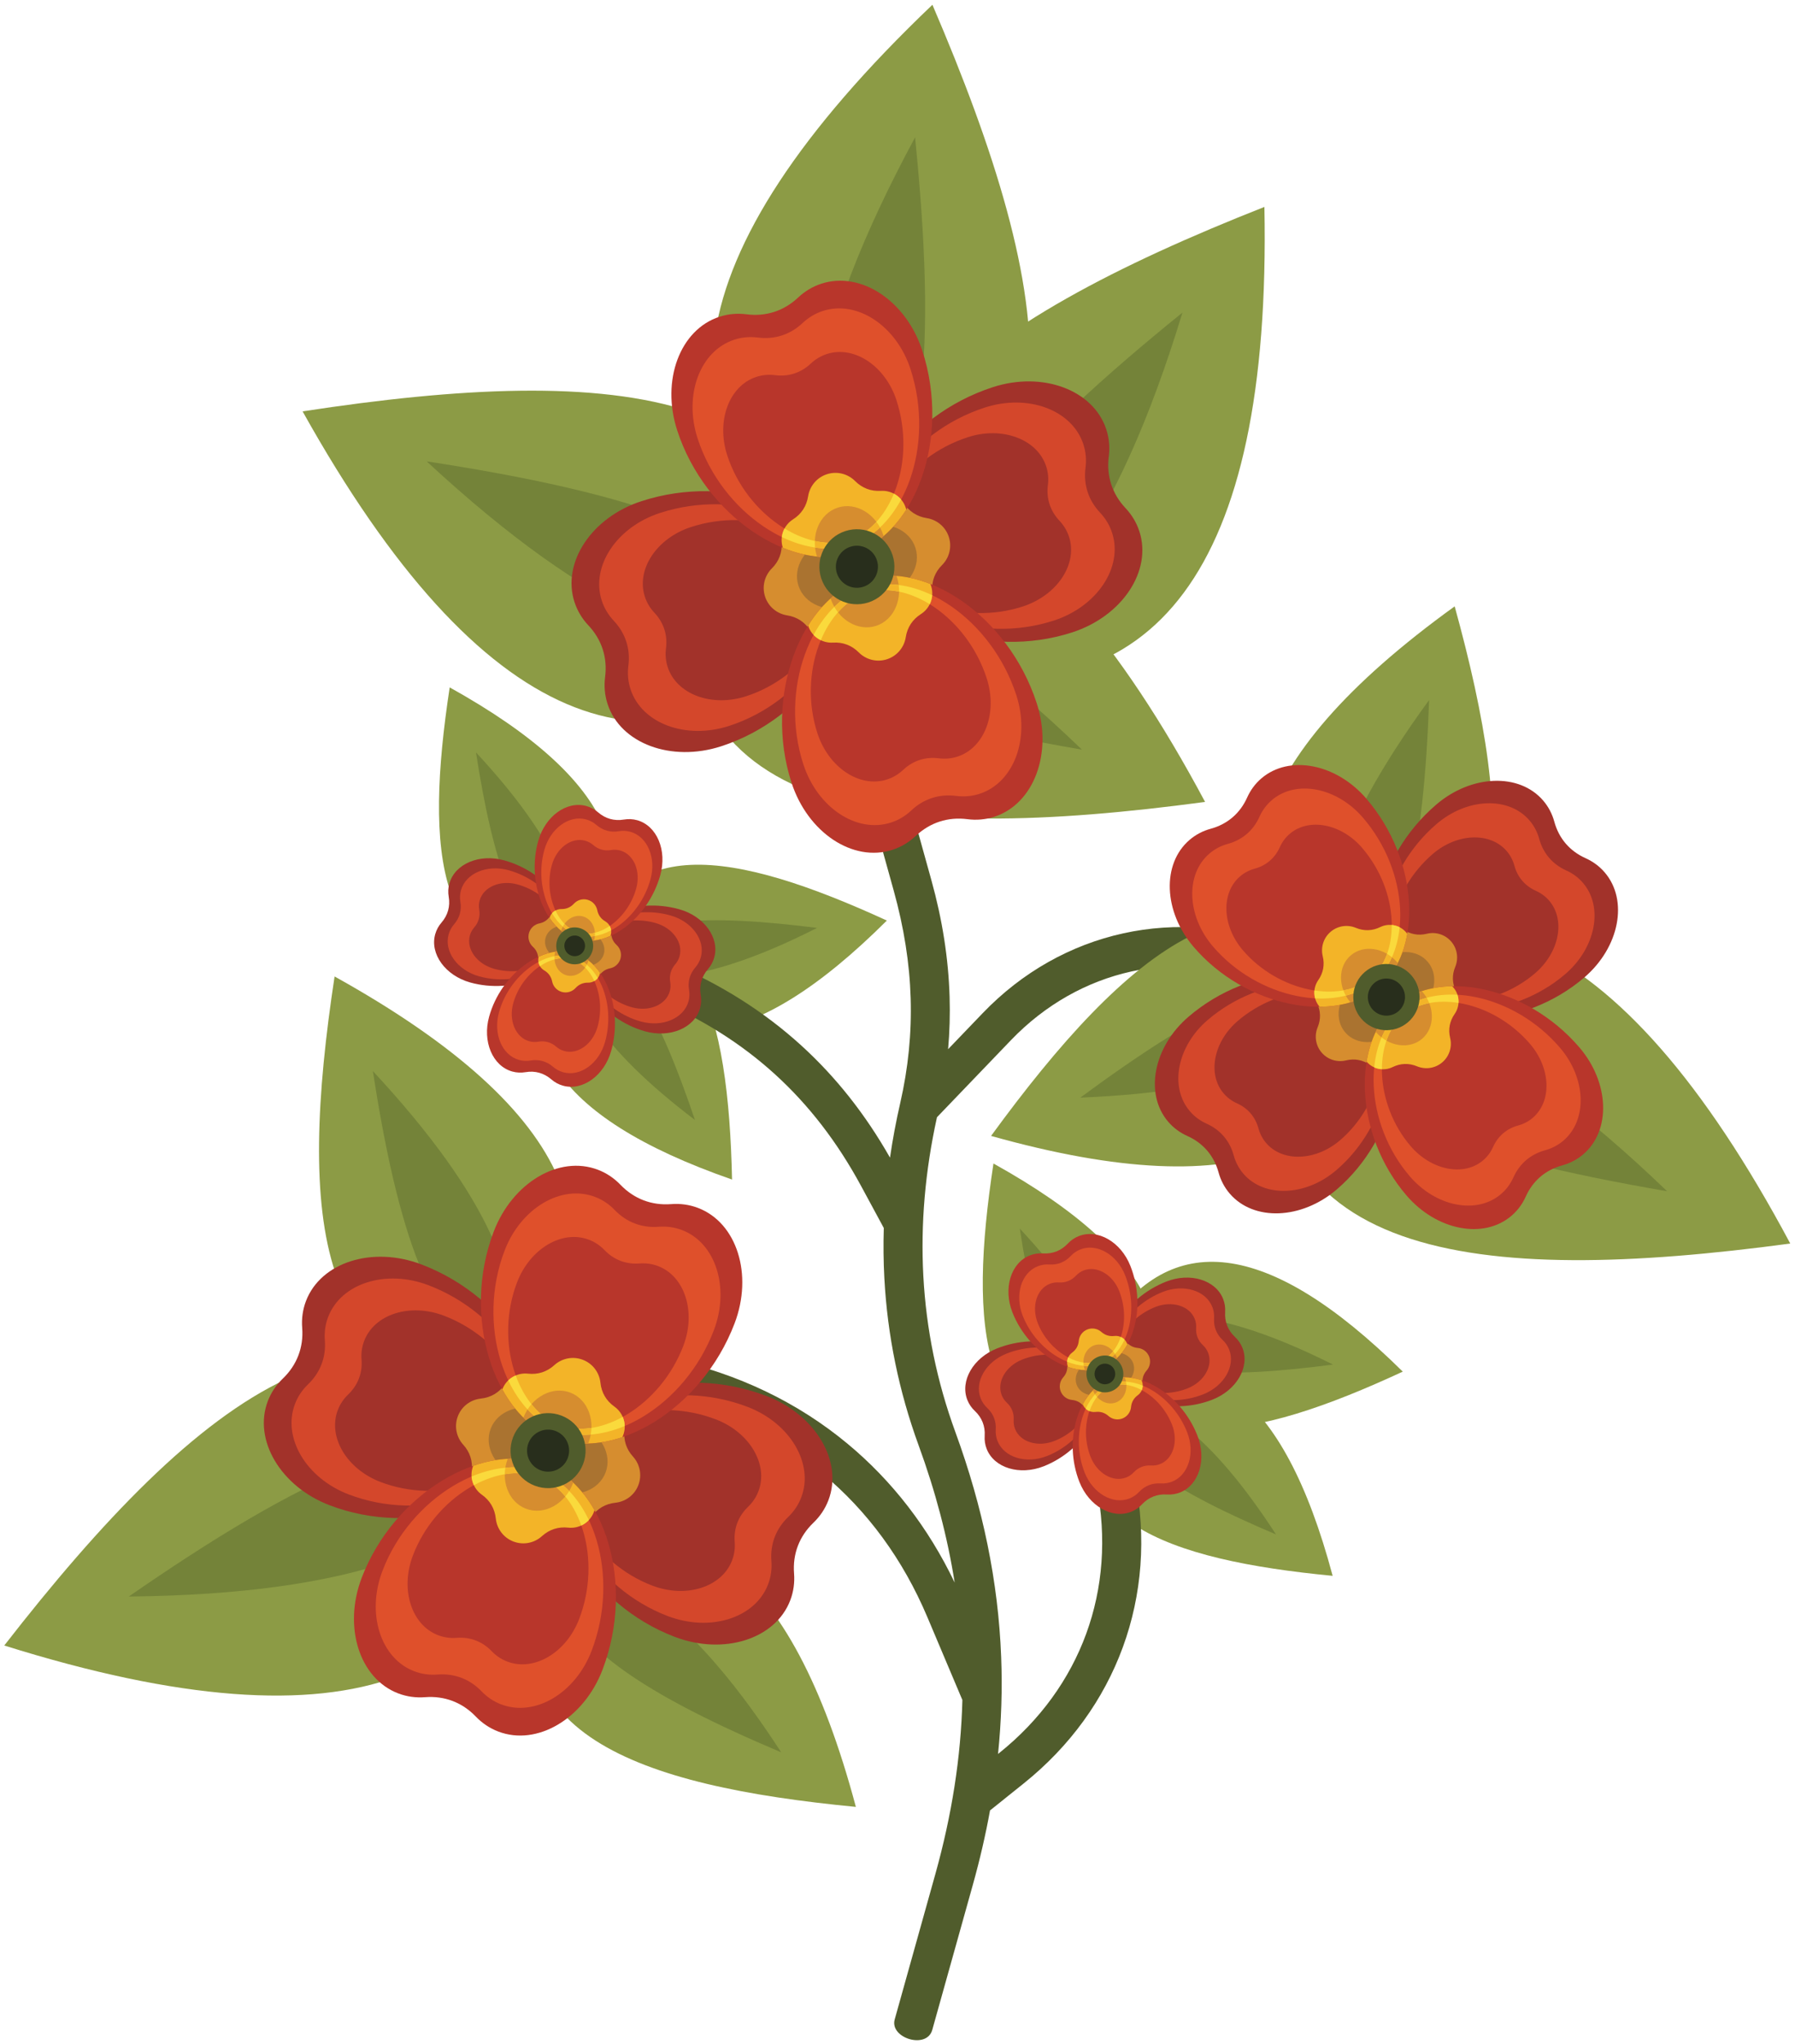 <?xml version="1.0" encoding="UTF-8"?>
<!DOCTYPE svg PUBLIC "-//W3C//DTD SVG 1.1//EN" "http://www.w3.org/Graphics/SVG/1.1/DTD/svg11.dtd">
<svg version="1.1" xmlns="http://www.w3.org/2000/svg" xmlns:xlink="http://www.w3.org/1999/xlink" x="0" y="0" width="843" height="960" viewBox="0, 0, 843, 960">
  <g id="Layer_1">
    <path d="M264.247,437.815 C236.351,484.844 258.354,524.26 343.798,554 C342.111,476.309 327.452,418.978 264.247,437.815" fill="#8C9B45"/>
    <path d="M268.024,441.732 C264.637,464.787 282.193,492.468 326.378,526.022 C310.504,479.144 292.765,442.075 268.024,441.732" fill="#748339"/>
    <path d="M277.239,453.194 C307.369,498.821 352.435,496.237 416.499,432.355 C345.87,399.949 287.892,388.105 277.239,453.194" fill="#8C9B45"/>
    <path d="M282.412,451.506 C301.677,464.619 334.243,460.91 383.725,435.813 C334.617,429.621 293.523,429.399 282.412,451.506" fill="#748339"/>
    <path d="M269.612,450.969 C305.167,409.427 290.257,366.815 211.191,322.85 C199.511,399.675 204.107,458.674 269.612,450.969" fill="#8C9B45"/>
    <path d="M266.565,446.459 C273.856,424.329 261.315,394.046 223.548,353.402 C231.135,402.311 242.251,441.875 266.565,446.459" fill="#748339"/>
    <path d="M257.04,732.772 C321.557,700.707 371.206,733.467 401.948,848.645 C300.024,838.848 226.114,813.992 257.04,732.772" fill="#8C9B45"/>
    <path d="M261.815,738.115 C292.443,735.916 327.102,761.69 366.887,823.026 C306.829,797.592 259.853,770.662 261.815,738.115" fill="#748339"/>
    <path d="M242.083,644.914 C293.781,584.512 272.103,522.555 157.135,458.621 C140.148,570.33 146.835,656.121 242.083,644.914" fill="#8C9B45"/>
    <path d="M237.651,638.362 C248.257,606.18 230.018,562.149 175.104,503.047 C186.135,574.166 202.295,631.692 237.651,638.362" fill="#748339"/>
    <path d="M255.786,685.551 C244.99,789.203 166.521,824.49 2,772.846 C92.904,655.916 180.511,584.871 255.786,685.551" fill="#8C9B45"/>
    <path d="M245.555,687.246 C224.522,726.367 166.196,748.75 60.459,749.854 C138.036,696.18 207.316,659.645 245.555,687.246" fill="#748339"/>
    <path d="M519.453,623.967 C549.388,578.211 594.467,580.606 658.797,644.217 C588.306,676.92 530.376,689.012 519.453,623.967" fill="#8C9B45"/>
    <path d="M524.631,625.633 C543.84,612.44 576.423,616.01 626.009,640.899 C576.929,647.297 535.835,647.694 524.631,625.633" fill="#748339"/>
    <path d="M515.888,652.184 C564.853,627.85 602.531,652.713 625.862,740.123 C548.511,732.688 492.417,713.824 515.888,652.184" fill="#8C9B45"/>
    <path d="M519.513,656.242 C542.757,654.573 569.06,674.131 599.251,720.678 C553.673,701.377 518.022,680.94 519.513,656.242" fill="#748339"/>
    <path d="M524.993,674.586 C560.546,633.045 545.637,590.438 466.571,546.469 C454.891,623.293 459.49,682.291 524.993,674.586" fill="#8C9B45"/>
    <path d="M521.942,670.076 C529.236,647.948 516.695,617.664 478.928,577.022 C486.514,625.93 497.628,665.494 521.942,670.076" fill="#748339"/>
    <path d="M623.776,470.367 C568.149,419.078 581.689,358.096 683.169,284.786 C711.746,388.453 715.048,470.274 623.776,470.367" fill="#8C9B45"/>
    <path d="M627.232,463.676 C613.599,434.452 625.899,390.792 671.167,328.783 C668.718,397.23 659.896,453.408 627.232,463.676" fill="#748339"/>
    <path d="M598.535,468.528 C678.86,402.136 759.572,431.938 840.775,584.057 C693.986,603.797 581.702,593.106 598.535,468.528" fill="#8C9B45"/>
    <path d="M607.022,474.486 C649.438,461.31 706.738,486.206 782.957,559.506 C689.995,543.446 614.964,520.969 607.022,474.486" fill="#748339"/>
    <path d="M323.709,261.112 C404.034,194.719 484.747,224.526 565.95,376.641 C419.161,396.382 306.879,385.692 323.709,261.112" fill="#8C9B45"/>
    <path d="M332.199,267.071 C374.615,253.897 431.913,278.791 508.13,352.091 C415.172,336.032 340.142,313.557 332.199,267.071" fill="#748339"/>
    <path d="M391.543,266.584 C306.044,206.998 313.122,121.249 437.9,2.24 C496.272,138.363 516.073,249.403 391.543,266.584" fill="#8C9B45"/>
    <path d="M395.009,256.81 C370.943,219.478 379.567,157.603 429.75,64.525 C439.199,158.386 437.663,236.696 395.009,256.81" fill="#748339"/>
    <path d="M386.459,304.216 C307.38,372.092 226.13,343.793 142.108,193.213 C288.505,170.746 400.968,179.346 386.459,304.216" fill="#8C9B45"/>
    <path d="M377.86,298.416 C335.697,312.38 277.944,288.553 200.375,216.686 C293.618,231.011 369.052,252.088 377.86,298.416" fill="#748339"/>
    <path d="M438.722,316.207 C541.23,334.975 597.144,269.582 593.817,97.18 C456.052,151.558 363.254,215.67 438.722,316.207" fill="#8C9B45"/>
    <path d="M443.226,306.863 C486.678,297.673 524.55,247.989 555.323,146.819 C482.013,206.189 427.479,262.411 443.226,306.863" fill="#748339"/>
    <path d="M451.972,798.455 L435.532,759.533 C424.044,732.332 407.346,709.635 386.354,692.199 C365.316,674.733 339.917,662.469 311.072,656.18 L271.733,647.594 L275.655,629.703 L314.992,638.282 C346.748,645.213 374.766,658.756 398.028,678.074 C418.917,695.424 435.935,717.367 448.347,743.293 C444.984,721.934 439.343,700.518 431.412,678.813 C422.145,653.442 416.774,627.223 415.327,600.328 C414.908,592.528 414.818,584.67 415.066,576.762 L404.377,556.985 C393.26,536.428 379.865,519.018 363.907,504.506 C347.962,490.008 329.352,478.322 307.801,469.197 L272.539,454.263 L272.044,454.103 L277.61,436.665 L279.436,437.25 L314.945,452.288 C338.353,462.201 358.679,474.995 376.228,490.956 C392.549,505.795 406.384,523.307 417.98,543.711 C419.208,535.242 420.798,526.717 422.764,518.146 C426.544,501.65 428.18,485.298 427.679,468.81 C427.181,452.333 424.524,435.582 419.716,418.28 L396.846,335.974 L414.545,331.095 L437.417,413.404 C442.565,431.933 445.418,450.099 445.968,468.201 C446.216,476.42 445.985,484.602 445.271,492.77 L461.527,475.836 C480.132,456.447 502.989,443.769 527.511,438.366 C551.964,432.982 578.003,434.894 603.052,444.673 L649.955,462.985 L643.332,480.05 L596.43,461.737 C574.816,453.297 552.402,451.633 531.396,456.263 C510.459,460.873 490.848,471.8 474.766,488.555 L440.037,524.737 C434.455,550.074 432.326,574.971 433.635,599.283 C434.981,624.371 440,648.846 448.658,672.547 C461.658,708.125 468.821,743.024 470.185,778.172 C470.775,793.309 470.283,808.487 468.72,823.782 L469.3,823.315 C488.496,807.92 502.309,788.696 510.117,767.338 C517.938,745.946 519.785,722.319 515.041,698.147 L506.173,652.996 L524.192,649.53 L533.056,694.68 C538.446,722.129 536.306,749.076 527.35,773.578 C518.38,798.108 502.621,820.106 480.777,837.621 L464.951,850.313 C462.862,861.84 460.177,873.455 456.898,885.184 L437.829,953.373 C435.229,962.672 417.732,957.244 420.182,948.483 L439.249,880.295 C447.036,852.451 451.282,825.326 451.972,798.455" fill="#505C2C"/>
    <path d="M647.673,464.535 C642.138,539.994 585.974,567.34 465.438,533.514 C528.812,446.64 590.811,393.142 647.673,464.535" fill="#8C9B45"/>
    <path d="M640.285,465.991 C625.891,494.846 584.06,512.385 507.348,515.533 C562.457,474.861 611.924,446.808 640.285,465.991" fill="#748339"/>
    <path d="M285.331,330.627 C283.982,326.472 283.64,322.181 284.186,317.945 C285.354,308.847 282.612,300.396 276.327,293.721 C273.396,290.607 271.153,286.938 269.805,282.781 C263.775,264.197 277.874,242.966 301.3,235.371 C342.833,221.91 387.183,238.956 396.366,267.6 C405.659,296.593 379.288,337.344 338.663,350.515 C315.234,358.107 291.36,349.211 285.331,330.627" fill="#A2322A"/>
    <path d="M296.103,323.662 C294.931,320.051 294.635,316.326 295.106,312.643 C296.123,304.743 293.739,297.398 288.281,291.598 C285.734,288.895 283.787,285.708 282.615,282.096 C277.376,265.951 289.625,247.507 309.977,240.911 C346.055,229.215 384.583,244.024 392.56,268.907 C400.636,294.093 377.724,329.497 342.433,340.937 C322.081,347.533 301.342,339.804 296.103,323.662" fill="#D4472B"/>
    <path d="M313.564,313.283 C312.635,310.412 312.4,307.451 312.774,304.524 C313.583,298.242 311.689,292.407 307.348,287.8 C305.325,285.65 303.776,283.113 302.846,280.245 C298.682,267.411 308.417,252.749 324.594,247.507 C353.272,238.211 383.898,249.983 390.239,269.761 C396.655,289.781 378.445,317.92 350.391,327.012 C334.217,332.258 317.731,326.114 313.564,313.283" fill="#A2322A"/>
    <path d="M375.933,242.915 C385.879,249.256 393.205,257.741 396.366,267.6 C399.641,277.808 398.483,289.475 393.848,300.881 L393.8,300.897 C388.698,302.553 383.276,300.46 380.521,296.135 C377.997,292.173 374.283,289.741 369.642,289.011 C364.964,288.274 360.859,284.997 359.297,280.186 C357.735,275.371 359.137,270.308 362.49,266.966 C365.817,263.649 367.397,259.503 367.113,254.814 C366.802,249.696 369.963,244.817 375.065,243.16 C375.353,243.065 375.643,242.986 375.933,242.915" fill="#D68D2F"/>
    <path d="M388.363,253.547 C391.996,257.796 394.735,262.516 396.366,267.6 C398.104,273.021 398.592,278.856 397.976,284.844 C388.039,288.005 377.766,283.659 374.986,275.094 C372.197,266.494 378.019,256.9 387.994,253.66 C388.118,253.623 388.239,253.584 388.363,253.547" fill="#AA7330"/>
    <path d="M371.172,245.326 C381.653,250.994 389.44,259.181 392.56,268.907 C395.744,278.838 394.108,290.36 388.795,301.371 C387.381,301.192 386.021,300.752 384.783,300.086 C390.899,290.033 393.208,279.028 390.239,269.761 C387.304,260.606 379.167,253.17 368.43,248.742 C369.112,247.451 370.04,246.287 371.172,245.326" fill="#FADA3C"/>
    <path d="M384.302,255.243 C388.113,259.303 390.955,263.902 392.56,268.907 C394.251,274.178 394.583,279.897 393.729,285.748 C392.696,285.861 391.669,285.898 390.663,285.861 C391.906,280.271 391.843,274.762 390.239,269.761 C388.695,264.945 385.711,260.609 381.67,256.931 C382.491,256.315 383.371,255.749 384.302,255.243" fill="#D68D2F"/>
    <path d="M535.1,249.583 C533.751,245.426 531.509,241.754 528.581,238.642 C522.292,231.968 519.55,223.514 520.72,214.421 C521.262,210.179 520.922,205.891 519.574,201.734 C513.544,183.153 489.666,174.244 466.245,181.851 C424.718,195.339 398.826,235.178 408.212,263.755 C417.711,292.68 462.986,310.185 503.603,296.993 C527.026,289.386 541.129,268.164 535.1,249.583" fill="#A2322A"/>
    <path d="M522.29,250.267 C521.118,246.658 519.171,243.469 516.626,240.763 C511.163,234.965 508.782,227.624 509.795,219.72 C510.27,216.038 509.975,212.313 508.802,208.702 C503.563,192.556 482.819,184.817 462.472,191.429 C426.399,203.146 403.907,237.755 412.058,262.58 C420.311,287.71 459.643,302.915 494.928,291.456 C515.275,284.844 527.527,266.412 522.29,250.267" fill="#D4472B"/>
    <path d="M502.059,252.122 C501.126,249.251 499.581,246.717 497.554,244.567 C493.216,239.957 491.322,234.12 492.128,227.84 C492.504,224.913 492.27,221.949 491.337,219.081 C487.175,206.25 470.685,200.096 454.511,205.348 C425.84,214.663 407.959,242.175 414.439,261.908 C420.999,281.881 452.262,293.969 480.311,284.857 C496.485,279.604 506.224,264.953 502.059,252.122" fill="#A2322A"/>
    <path d="M410.259,231.778 C405.931,242.749 404.979,253.919 408.212,263.755 C411.555,273.941 419.339,282.708 429.792,289.217 L429.839,289.204 C434.945,287.547 438.1,282.668 437.792,277.553 C437.51,272.861 439.085,268.715 442.416,265.398 C445.771,262.055 447.169,256.992 445.608,252.179 C444.045,247.364 439.939,244.088 435.26,243.352 C430.619,242.623 426.91,240.194 424.384,236.229 C421.628,231.907 416.21,229.81 411.104,231.467 C410.814,231.559 410.535,231.665 410.259,231.778" fill="#D68D2F"/>
    <path d="M406.439,247.68 C405.991,253.255 406.545,258.681 408.212,263.755 C409.987,269.165 413.017,274.176 417.035,278.659 C426.931,275.385 432.698,265.836 429.918,257.269 C427.126,248.671 416.779,244.322 406.806,247.559 C406.682,247.598 406.561,247.638 406.439,247.68" fill="#AA7330"/>
    <path d="M415.53,230.932 C410.369,241.678 408.87,252.875 412.058,262.58 C415.313,272.49 423.402,280.853 434.17,286.651 C435.208,285.674 436.051,284.517 436.662,283.253 C425.809,278.707 417.477,271.151 414.439,261.908 C411.441,252.775 413.662,241.977 419.753,232.092 C418.444,231.443 417.011,231.046 415.53,230.932" fill="#FADA3C"/>
    <path d="M410.723,246.669 C410.019,252.193 410.419,257.585 412.058,262.58 C413.786,267.838 416.874,272.664 421.004,276.896 C421.905,276.383 422.756,275.814 423.548,275.192 C419.26,271.393 416.078,266.897 414.439,261.908 C412.864,257.105 412.729,251.843 413.844,246.49 C412.816,246.474 411.773,246.532 410.723,246.669" fill="#D68D2F"/>
    <path d="M337.91,148.763 C342.067,147.414 346.355,147.075 350.594,147.617 C359.689,148.787 368.141,146.047 374.815,139.757 C377.929,136.828 381.602,134.586 385.758,133.237 C404.34,127.207 425.572,141.305 433.169,164.734 C446.63,206.265 429.582,250.618 400.938,259.798 C371.946,269.092 331.192,242.72 318.024,202.093 C310.43,178.67 319.325,154.793 337.91,148.763" fill="#B8362B"/>
    <path d="M344.875,159.534 C348.486,158.365 352.214,158.067 355.896,158.539 C363.797,159.555 371.138,157.174 376.938,151.711 C379.642,149.166 382.829,147.219 386.442,146.047 C402.585,140.81 421.031,153.056 427.626,173.406 C439.323,209.49 424.513,248.017 399.63,255.994 C374.444,264.065 339.043,241.158 327.6,205.865 C321.004,185.513 328.732,164.771 344.875,159.534" fill="#DF502B"/>
    <path d="M355.254,176.999 C358.125,176.066 361.086,175.832 364.015,176.209 C370.295,177.015 376.13,175.124 380.739,170.782 C382.89,168.76 385.426,167.211 388.295,166.278 C401.126,162.116 415.788,171.852 421.031,188.026 C430.33,216.705 418.554,247.33 398.776,253.671 C378.759,260.088 350.617,241.878 341.524,213.826 C336.279,197.649 342.425,181.161 355.254,176.999" fill="#B8362B"/>
    <path d="M425.623,239.367 C419.282,249.308 410.796,256.636 400.938,259.798 C390.731,263.07 379.062,261.916 367.655,257.279 L367.64,257.232 C365.985,252.127 368.077,246.709 372.402,243.953 C376.367,241.427 378.798,237.718 379.525,233.076 C380.263,228.398 383.54,224.291 388.353,222.729 C393.165,221.17 398.229,222.566 401.571,225.922 C404.888,229.252 409.034,230.827 413.723,230.545 C418.844,230.237 423.723,233.395 425.377,238.498 C425.472,238.787 425.551,239.077 425.623,239.367" fill="#F3B428"/>
    <path d="M414.992,251.795 C410.741,255.43 406.022,258.17 400.938,259.798 C395.515,261.537 389.683,262.026 383.692,261.407 C380.531,251.471 384.878,241.198 393.444,238.419 C402.043,235.629 411.64,241.453 414.877,251.427 C414.913,251.551 414.953,251.674 414.992,251.795" fill="#D68D2F"/>
    <path d="M423.211,234.604 C417.542,245.089 409.358,252.875 399.63,255.994 C389.698,259.177 378.18,257.541 367.166,252.227 C367.345,250.815 367.787,249.456 368.451,248.216 C378.503,254.332 389.509,256.642 398.776,253.671 C407.931,250.736 415.366,242.599 419.795,231.865 C421.088,232.545 422.252,233.471 423.211,234.604" fill="#FADA3C"/>
    <path d="M413.293,247.733 C409.236,251.545 404.638,254.387 399.63,255.994 C394.361,257.682 388.643,258.014 382.792,257.158 C382.676,256.126 382.639,255.103 382.676,254.097 C388.266,255.338 393.776,255.275 398.776,253.671 C403.592,252.127 407.931,249.145 411.604,245.101 C412.224,245.924 412.79,246.801 413.293,247.733" fill="#F3B428"/>
    <path d="M419.15,399.127 C423.304,397.778 426.976,395.534 430.087,392.604 C436.762,386.319 445.215,383.574 454.311,384.744 C458.549,385.292 462.838,384.949 466.995,383.6 C485.58,377.571 494.488,353.692 486.88,330.268 C473.391,288.745 433.553,262.853 404.975,272.237 C376.048,281.736 358.544,327.012 371.738,367.63 C379.347,391.053 400.563,405.154 419.15,399.127" fill="#B8362B"/>
    <path d="M418.462,386.316 C422.074,385.144 425.264,383.198 427.966,380.65 C433.764,375.189 441.109,372.805 449.011,373.823 C452.694,374.297 456.418,374.002 460.028,372.83 C476.172,367.59 483.912,346.845 477.302,326.499 C465.585,290.428 430.977,267.932 406.152,276.088 C381.021,284.339 365.817,323.67 377.275,358.955 C383.888,379.302 402.319,391.556 418.462,386.316" fill="#DF502B"/>
    <path d="M416.61,366.086 C419.482,365.156 422.016,363.607 424.166,361.584 C428.775,357.243 434.61,355.348 440.892,356.155 C443.817,356.532 446.777,356.295 449.649,355.365 C462.483,351.2 468.636,334.71 463.38,318.538 C454.066,289.865 426.557,271.986 406.823,278.467 C386.849,285.026 374.763,316.291 383.872,344.338 C389.124,360.51 403.776,370.251 416.61,366.086" fill="#B8362B"/>
    <path d="M436.952,274.286 C425.983,269.958 414.811,269.008 404.975,272.237 C394.788,275.582 386.024,283.366 379.513,293.816 L379.525,293.866 C381.185,298.969 386.063,302.127 391.179,301.819 C395.868,301.535 400.017,303.112 403.333,306.442 C406.674,309.796 411.736,311.197 416.552,309.635 C421.365,308.072 424.642,303.969 425.377,299.288 C426.109,294.646 428.539,290.934 432.5,288.411 C436.826,285.655 438.922,280.234 437.262,275.132 C437.17,274.842 437.068,274.56 436.952,274.286" fill="#F3B428"/>
    <path d="M421.049,270.467 C415.478,270.018 410.048,270.572 404.975,272.237 C399.563,274.014 394.554,277.044 390.07,281.061 C393.345,290.958 402.896,296.724 411.46,293.945 C420.061,291.156 424.408,280.805 421.173,270.83 C421.133,270.709 421.091,270.588 421.049,270.467" fill="#D68D2F"/>
    <path d="M437.797,279.554 C427.052,274.396 415.854,272.9 406.152,276.088 C396.242,279.339 387.876,287.43 382.081,298.194 C383.056,299.232 384.212,300.075 385.479,300.689 C390.025,289.833 397.577,281.504 406.823,278.467 C415.956,275.469 426.752,277.689 436.641,283.78 C437.289,282.468 437.684,281.035 437.797,279.554" fill="#FADA3C"/>
    <path d="M422.058,274.75 C416.536,274.047 411.146,274.444 406.152,276.088 C400.892,277.813 396.068,280.903 391.832,285.028 C392.349,285.932 392.918,286.783 393.539,287.576 C397.335,283.29 401.832,280.105 406.823,278.467 C411.626,276.888 416.889,276.757 422.24,277.871 C422.258,276.844 422.198,275.801 422.058,274.75" fill="#F3B428"/>
    <path d="M396.998,249.435 C406.252,246.431 416.183,251.5 419.187,260.752 C422.19,270.003 417.122,279.939 407.869,282.942 C398.618,285.942 388.682,280.877 385.682,271.623 C382.681,262.372 387.744,252.438 396.998,249.435" fill="#505C2C"/>
    <path d="M399.388,256.793 C404.574,255.109 410.146,257.949 411.829,263.138 C413.512,268.328 410.673,273.899 405.483,275.582 C400.294,277.268 394.722,274.426 393.039,269.236 C391.355,264.05 394.198,258.475 399.388,256.793" fill="#282E1C"/>
    <path d="M577.511,560.58 C575,557.649 573.267,554.27 572.274,550.629 C570.14,542.819 565.036,536.858 557.646,533.549 C554.201,532.008 551.126,529.774 548.617,526.842 C537.394,513.736 541.683,491.64 558.208,477.503 C587.498,452.435 629.439,451.284 646.643,471.517 C664.061,491.999 656.387,534.172 627.738,558.694 C611.215,572.834 588.733,573.686 577.511,560.58" fill="#A2322A"/>
    <path d="M583.928,551.248 C581.747,548.698 580.24,545.764 579.378,542.6 C577.524,535.815 573.09,530.637 566.671,527.76 C563.678,526.422 561.007,524.485 558.829,521.936 C549.08,510.552 552.804,491.359 567.159,479.075 C592.605,457.299 629.039,456.298 643.986,473.876 C659.117,491.67 652.452,528.303 627.561,549.61 C613.208,561.893 593.677,562.629 583.928,551.248" fill="#D4472B"/>
    <path d="M594.644,536.86 C592.911,534.836 591.714,532.5 591.027,529.985 C589.554,524.592 586.03,520.474 580.927,518.193 C578.548,517.127 576.425,515.586 574.692,513.562 C566.943,504.511 569.906,489.254 581.315,479.492 C601.541,462.182 630.5,461.386 642.383,475.358 C654.409,489.502 649.112,518.626 629.326,535.559 C617.917,545.321 602.394,545.905 594.644,536.86" fill="#A2322A"/>
    <path d="M621.61,458.328 C631.871,460.122 640.721,464.553 646.643,471.517 C652.776,478.73 655.794,488.633 655.884,499.507 L655.852,499.535 C652.254,502.617 647.123,502.746 643.409,500.16 C640.005,497.783 636.157,497.062 632.124,498.042 C628.059,499.029 623.602,497.752 620.694,494.359 C617.789,490.964 617.211,486.361 618.813,482.497 C620.401,478.664 620.28,474.75 618.458,471.02 C616.468,466.953 617.388,461.906 620.986,458.824 C621.189,458.647 621.397,458.484 621.61,458.328" fill="#D68D2F"/>
    <path d="M635.35,462.777 C639.754,465.009 643.59,467.928 646.643,471.517 C649.902,475.35 652.281,479.939 653.808,485.031 C646.781,490.979 636.931,490.922 631.757,484.881 C626.565,478.817 628.056,469.017 635.089,462.996 C635.176,462.923 635.263,462.848 635.35,462.777" fill="#AA7330"/>
    <path d="M618.546,461.911 C629.018,462.969 638.142,467.006 643.986,473.876 C649.952,480.893 652.525,490.84 651.933,501.619 C650.721,501.954 649.461,502.056 648.226,501.935 C649.801,491.662 647.947,481.904 642.381,475.361 C636.883,468.891 627.727,465.594 617.472,465.625 C617.587,464.34 617.949,463.075 618.546,461.911" fill="#FADA3C"/>
    <path d="M632.616,465.538 C637.099,467.553 640.977,470.338 643.986,473.876 C647.152,477.6 649.362,482.146 650.653,487.21 C649.849,487.652 649.027,488.032 648.195,488.343 C647.307,483.364 645.386,478.89 642.381,475.361 C639.492,471.958 635.587,469.434 631.043,467.808 C631.501,467.026 632.029,466.267 632.616,465.538" fill="#D68D2F"/>
    <path d="M753.634,409.754 C751.125,406.821 748.05,404.591 744.605,403.047 C737.215,399.738 732.111,393.779 729.977,385.967 C728.984,382.326 727.25,378.943 724.74,376.014 C713.518,362.912 691.027,363.75 674.513,377.9 C645.24,402.986 637.65,444.251 654.997,464.366 C672.556,484.723 715.407,483.63 744.043,459.093 C760.557,444.941 764.856,422.856 753.634,409.754" fill="#A2322A"/>
    <path d="M743.421,414.658 C741.244,412.113 738.572,410.172 735.58,408.831 C729.16,405.958 724.724,400.781 722.873,393.996 C722.008,390.832 720.504,387.894 718.323,385.349 C708.574,373.965 689.036,374.694 674.69,386.988 C649.259,408.779 642.666,444.628 657.736,462.1 C672.991,479.787 710.214,478.839 735.092,457.519 C749.438,445.228 753.171,426.043 743.421,414.658" fill="#D4472B"/>
    <path d="M727.558,423.035 C725.826,421.01 723.702,419.469 721.324,418.404 C716.221,416.118 712.696,412.003 711.224,406.608 C710.537,404.095 709.34,401.761 707.607,399.738 C699.857,390.687 684.326,391.266 672.925,401.039 C652.709,418.362 647.468,446.856 659.448,460.744 C671.574,474.803 701.164,474.047 720.936,457.103 C732.339,447.333 735.308,432.081 727.558,423.035" fill="#A2322A"/>
    <path d="M645.816,437.602 C646.008,448.012 649.025,457.443 654.997,464.366 C661.179,471.534 670.501,476.038 681.23,477.801 L681.265,477.774 C684.863,474.692 685.783,469.642 683.793,465.572 C681.97,461.847 681.849,457.93 683.438,454.097 C685.04,450.236 684.462,445.632 681.557,442.238 C678.649,438.845 674.189,437.565 670.127,438.553 C666.094,439.533 662.243,438.811 658.842,436.438 C655.128,433.845 649.997,433.977 646.398,437.059 C646.196,437.233 646,437.413 645.816,437.602" fill="#D68D2F"/>
    <path d="M648.097,451.861 C649.623,456.558 651.917,460.794 654.997,464.366 C658.281,468.175 662.451,471.23 667.248,473.522 C674.205,467.493 675.665,457.752 670.494,451.711 C665.298,445.647 655.386,445.615 648.353,451.637 C648.266,451.711 648.181,451.785 648.097,451.861" fill="#AA7330"/>
    <path d="M649.826,435.124 C649.264,445.632 651.846,455.272 657.736,462.1 C663.75,469.076 673.183,473.148 683.928,474.22 C684.444,473.075 684.737,471.847 684.808,470.603 C674.416,470.583 665.062,467.253 659.448,460.744 C653.903,454.316 652.051,444.761 653.661,434.631 C652.373,434.552 651.069,434.713 649.826,435.124" fill="#FADA3C"/>
    <path d="M651.248,449.583 C652.546,454.324 654.704,458.587 657.736,462.1 C660.928,465.802 665.083,468.686 669.885,470.738 C670.446,470.013 670.947,469.261 671.384,468.483 C666.597,466.842 662.478,464.256 659.448,460.744 C656.532,457.364 654.638,453.118 653.732,448.379 C652.889,448.714 652.056,449.114 651.248,449.583" fill="#D68D2F"/>
    <path d="M558.664,394.472 C561.592,391.962 564.974,390.228 568.615,389.235 C576.425,387.104 582.387,381.999 585.696,374.607 C587.239,371.162 589.47,368.091 592.402,365.578 C605.504,354.355 627.6,358.644 641.741,375.166 C666.808,404.459 667.959,446.4 647.726,463.607 C627.242,481.022 585.069,473.351 560.549,444.699 C546.409,428.177 545.558,405.694 558.664,394.472" fill="#B8362B"/>
    <path d="M567.996,400.891 C570.543,398.711 573.481,397.204 576.644,396.34 C583.43,394.488 588.606,390.054 591.48,383.633 C592.821,380.64 594.759,377.969 597.307,375.791 C608.689,366.041 627.885,369.765 640.168,384.12 C661.946,409.566 662.947,446.003 645.369,460.947 C627.574,476.078 590.937,469.413 569.634,444.522 C557.351,430.169 556.614,410.638 567.996,400.891" fill="#DF502B"/>
    <path d="M582.384,411.608 C584.408,409.875 586.744,408.676 589.257,407.988 C594.652,406.518 598.766,402.994 601.053,397.888 C602.117,395.512 603.658,393.389 605.684,391.656 C614.73,383.906 629.987,386.867 639.752,398.276 C657.062,418.504 657.857,447.465 643.885,459.345 C629.742,471.37 600.619,466.073 583.685,446.29 C573.923,434.879 573.335,419.355 582.384,411.608" fill="#B8362B"/>
    <path d="M660.916,438.572 C659.122,448.832 654.691,457.685 647.726,463.607 C640.513,469.74 630.612,472.759 619.738,472.848 L619.708,472.814 C616.626,469.216 616.495,464.087 619.084,460.373 C621.46,456.969 622.182,453.118 621.202,449.088 C620.214,445.023 621.492,440.563 624.887,437.658 C628.28,434.752 632.882,434.173 636.747,435.774 C640.58,437.362 644.497,437.244 648.221,435.419 C652.291,433.429 657.338,434.349 660.42,437.95 C660.594,438.15 660.76,438.361 660.916,438.572" fill="#F3B428"/>
    <path d="M656.466,452.311 C654.235,456.717 651.319,460.552 647.726,463.607 C643.893,466.863 639.304,469.244 634.212,470.772 C628.264,463.744 628.322,453.892 634.36,448.719 C640.423,443.526 650.223,445.02 656.248,452.053 C656.322,452.137 656.392,452.227 656.466,452.311" fill="#D68D2F"/>
    <path d="M657.333,435.511 C656.271,445.979 652.238,455.104 645.369,460.947 C638.351,466.916 628.404,469.487 617.623,468.896 C617.291,467.682 617.187,466.426 617.308,465.187 C627.582,466.763 637.336,464.911 643.885,459.345 C650.349,453.844 653.65,444.688 653.619,434.433 C654.904,434.552 656.166,434.91 657.333,435.511" fill="#FADA3C"/>
    <path d="M653.706,449.58 C651.691,454.06 648.906,457.941 645.369,460.947 C641.644,464.113 637.094,466.326 632.034,467.614 C631.591,466.81 631.212,465.988 630.901,465.156 C635.88,464.271 640.35,462.348 643.885,459.345 C647.284,456.453 649.81,452.549 651.435,448.008 C652.217,448.466 652.976,448.99 653.706,449.58" fill="#F3B428"/>
    <path d="M709.849,571.014 C712.781,568.506 715.011,565.43 716.555,561.987 C719.864,554.596 725.825,549.492 733.635,547.36 C737.276,546.364 740.659,544.631 743.587,542.123 C756.693,530.901 755.853,508.41 741.702,491.896 C716.616,462.622 675.348,455.03 655.236,472.379 C634.878,489.939 635.972,532.789 660.509,561.426 C674.661,577.94 696.746,582.237 709.849,571.014" fill="#B8362B"/>
    <path d="M704.944,560.805 C707.491,558.623 709.43,555.951 710.768,552.959 C713.644,546.539 718.821,542.108 725.607,540.252 C728.77,539.391 731.708,537.885 734.254,535.705 C745.637,525.953 744.908,506.419 732.614,492.072 C710.824,466.641 674.974,460.046 657.501,475.119 C639.815,490.371 640.763,527.598 662.083,552.475 C674.374,566.821 693.561,570.553 704.944,560.805" fill="#DF502B"/>
    <path d="M696.567,544.942 C698.592,543.207 700.133,541.084 701.198,538.705 C703.484,533.604 707.599,530.078 712.994,528.604 C715.507,527.918 717.843,526.723 719.867,524.99 C728.916,517.24 728.335,501.709 718.563,490.304 C701.24,470.093 672.746,464.85 658.858,476.831 C644.799,488.954 645.555,518.544 662.499,538.319 C672.269,549.719 687.521,552.688 696.567,544.942" fill="#B8362B"/>
    <path d="M682.002,463.196 C671.589,463.391 662.159,466.407 655.236,472.379 C648.068,478.559 643.564,487.882 641.801,498.611 L641.831,498.647 C644.913,502.246 649.959,503.163 654.03,501.177 C657.754,499.353 661.671,499.232 665.504,500.821 C669.369,502.42 673.97,501.845 677.364,498.937 C680.759,496.029 682.037,491.572 681.048,487.508 C680.069,483.474 680.791,479.626 683.167,476.222 C685.756,472.511 685.625,467.38 682.542,463.781 C682.369,463.576 682.189,463.381 682.002,463.196" fill="#F3B428"/>
    <path d="M667.741,465.477 C663.046,467.006 658.808,469.297 655.236,472.379 C651.429,475.662 648.374,479.834 646.08,484.629 C652.109,491.588 661.851,493.047 667.891,487.874 C673.955,482.678 673.987,472.769 667.964,465.736 C667.891,465.648 667.814,465.564 667.741,465.477" fill="#D68D2F"/>
    <path d="M684.478,467.206 C673.968,466.647 664.332,469.226 657.501,475.119 C650.529,481.133 646.454,490.566 645.381,501.308 C646.527,501.824 647.755,502.119 648.996,502.188 C649.019,491.799 652.349,482.442 658.858,476.831 C665.286,471.286 674.839,469.434 684.971,471.041 C685.05,469.756 684.889,468.452 684.478,467.206" fill="#FADA3C"/>
    <path d="M670.017,468.628 C665.278,469.929 661.018,472.084 657.501,475.119 C653.8,478.311 650.916,482.463 648.864,487.267 C649.588,487.826 650.341,488.327 651.119,488.763 C652.76,483.98 655.344,479.86 658.858,476.831 C662.238,473.912 666.484,472.021 671.223,471.112 C670.888,470.269 670.488,469.439 670.017,468.628" fill="#F3B428"/>
    <path d="M640.996,456.495 C647.52,450.908 657.338,451.669 662.925,458.191 C668.512,464.717 667.753,474.534 661.229,480.121 C654.704,485.709 644.886,484.95 639.299,478.425 C633.712,471.9 634.47,462.082 640.996,456.495" fill="#505C2C"/>
    <path d="M645.439,461.684 C649.098,458.55 654.604,458.976 657.739,462.633 C660.871,466.294 660.444,471.8 656.785,474.934 C653.126,478.066 647.621,477.639 644.489,473.98 C641.354,470.324 641.781,464.816 645.439,461.684" fill="#282E1C"/>
    <path d="M125.779,658.055 C127.336,653.971 129.76,650.416 132.844,647.457 C139.459,641.106 142.625,632.803 141.919,623.662 C141.587,619.401 142.146,615.135 143.7,611.053 C150.665,592.795 174.963,585.102 197.97,593.885 C238.758,609.453 262.605,650.553 251.79,678.617 C240.842,707.028 194.74,722.221 154.837,706.992 C131.83,698.213 118.817,676.309 125.779,658.055" fill="#A2322A"/>
    <path d="M138.537,659.385 C139.891,655.836 141.998,652.75 144.675,650.178 C150.422,644.662 153.173,637.449 152.556,629.51 C152.271,625.807 152.756,622.1 154.107,618.551 C160.153,602.694 181.264,596.014 201.252,603.643 C236.685,617.166 257.4,652.867 248.004,677.25 C238.495,701.93 198.444,715.131 163.783,701.901 C143.795,694.272 132.491,675.242 138.537,659.385" fill="#D4472B"/>
    <path d="M158.649,662.256 C159.727,659.438 161.399,656.985 163.527,654.942 C168.098,650.557 170.284,644.823 169.794,638.508 C169.565,635.567 169.952,632.621 171.027,629.799 C175.832,617.198 192.612,611.881 208.499,617.949 C236.664,628.699 253.13,657.076 245.662,676.457 C238.103,696.074 206.268,706.567 178.717,696.051 C162.829,689.987 153.842,674.862 158.649,662.256" fill="#A2322A"/>
    <path d="M251.36,646.576 C255.127,657.754 255.512,668.957 251.79,678.617 C247.936,688.621 239.717,696.983 228.951,702.957 L228.903,702.942 C223.891,701.03 220.982,695.998 221.552,690.903 C222.067,686.231 220.703,682.01 217.548,678.53 C214.365,675.024 213.222,669.895 215.026,665.166 C216.831,660.438 221.093,657.375 225.803,656.875 C230.477,656.379 234.307,654.141 237.027,650.311 C239.996,646.133 245.518,644.315 250.53,646.225 C250.813,646.332 251.092,646.451 251.36,646.576" fill="#D68D2F"/>
    <path d="M254.371,662.655 C254.537,668.244 253.71,673.633 251.79,678.617 C249.743,683.934 246.463,688.783 242.225,693.059 C232.505,689.285 227.23,679.457 230.439,671.043 C233.658,662.596 244.216,658.776 254.013,662.512 C254.132,662.559 254.253,662.606 254.371,662.655" fill="#AA7330"/>
    <path d="M246.14,645.469 C250.749,656.457 251.677,667.717 248.004,677.25 C244.253,686.981 235.755,694.926 224.707,700.17 C223.722,699.145 222.937,697.949 222.389,696.651 C233.458,692.66 242.161,685.537 245.662,676.457 C249.118,667.49 247.445,656.592 241.861,646.408 C243.205,645.832 244.653,645.506 246.14,645.469" fill="#FADA3C"/>
    <path d="M250.144,661.426 C250.567,666.979 249.896,672.342 248.004,677.25 C246.016,682.412 242.688,687.076 238.35,691.098 C237.476,690.537 236.653,689.924 235.892,689.264 C240.367,685.688 243.773,681.358 245.662,676.457 C247.479,671.742 247.878,666.489 247.035,661.09 C248.063,661.125 249.1,661.237 250.144,661.426" fill="#D68D2F"/>
    <path d="M371.136,751.612 C372.692,747.528 373.251,743.264 372.919,739.002 C372.21,729.858 375.376,721.557 381.991,715.207 C385.078,712.248 387.502,708.692 389.059,704.61 C396.021,686.356 383.011,664.438 359.998,655.668 C319.196,640.125 274.041,654.914 263.425,683.053 C252.678,711.539 276.96,753.574 316.868,768.78 C339.88,777.545 364.173,769.867 371.136,751.612" fill="#A2322A"/>
    <path d="M360.728,744.11 C362.081,740.563 362.566,736.858 362.279,733.157 C361.665,725.213 364.415,718.002 370.163,712.485 C372.84,709.914 374.947,706.826 376.301,703.28 C382.344,687.42 371.046,668.381 351.055,660.762 C315.611,647.262 276.383,660.106 267.16,684.555 C257.824,709.301 278.917,745.813 313.586,759.022 C333.577,766.639 354.682,759.967 360.728,744.11" fill="#D4472B"/>
    <path d="M343.811,732.864 C344.886,730.043 345.271,727.098 345.044,724.155 C344.554,717.84 346.74,712.11 351.308,707.723 C353.437,705.682 355.111,703.227 356.187,700.408 C360.993,687.801 352.011,672.666 336.119,666.614 C307.948,655.879 276.768,666.088 269.437,685.524 C262.013,705.192 278.782,734.217 306.336,744.715 C322.231,750.772 339.006,745.469 343.811,732.864" fill="#A2322A"/>
    <path d="M285.078,659.436 C274.826,665.264 267.081,673.369 263.425,683.053 C259.643,693.084 260.206,704.793 264.257,716.42 L264.305,716.44 C269.32,718.352 274.839,716.533 277.808,712.354 C280.531,708.524 284.359,706.285 289.032,705.789 C293.742,705.291 298.007,702.225 299.809,697.496 C301.613,692.768 300.473,687.643 297.29,684.133 C294.135,680.653 292.768,676.434 293.286,671.764 C293.855,666.668 290.947,661.637 285.932,659.725 C285.649,659.614 285.365,659.52 285.078,659.436" fill="#D68D2F"/>
    <path d="M272.128,669.424 C268.282,673.483 265.312,678.059 263.425,683.053 C261.415,688.385 260.633,694.186 260.946,700.198 C270.711,703.856 281.19,700.033 284.398,691.619 C287.62,683.172 282.288,673.293 272.492,669.559 C272.371,669.514 272.249,669.469 272.128,669.424" fill="#AA7330"/>
    <path d="M289.714,662.084 C278.956,667.213 270.764,674.998 267.16,684.555 C263.478,694.313 264.531,705.901 269.278,717.166 C270.7,717.059 272.081,716.688 273.354,716.084 C267.75,705.737 266.001,694.627 269.437,685.524 C272.829,676.532 281.332,669.514 292.277,665.633 C291.664,664.309 290.794,663.1 289.714,662.084" fill="#FADA3C"/>
    <path d="M276.099,671.326 C272.086,675.186 269.015,679.635 267.16,684.555 C265.206,689.735 264.587,695.426 265.143,701.313 C266.17,701.479 267.189,701.569 268.198,701.582 C267.239,695.934 267.582,690.438 269.437,685.524 C271.22,680.793 274.42,676.61 278.643,673.143 C277.855,672.485 277.002,671.877 276.099,671.326" fill="#D68D2F"/>
    <path d="M280.808,549.401 C284.892,550.957 288.444,553.381 291.405,556.465 C297.754,563.08 306.057,566.246 315.2,565.541 C319.46,565.209 323.728,565.768 327.811,567.324 C346.065,574.283 353.758,598.584 344.975,621.592 C329.407,662.379 288.311,686.227 260.243,675.412 C231.835,664.463 216.642,618.36 231.867,578.461 C240.649,555.451 262.553,542.44 280.808,549.401" fill="#B8362B"/>
    <path d="M279.478,562.158 C283.023,563.512 286.11,565.619 288.682,568.297 C294.198,574.043 301.41,576.795 309.353,576.178 C313.054,575.893 316.763,576.377 320.309,577.729 C336.166,583.776 342.849,604.885 335.221,624.873 C321.693,660.307 285.995,681.026 261.612,671.625 C236.933,662.117 223.732,622.067 236.962,587.405 C244.59,567.416 263.62,556.114 279.478,562.158" fill="#DF502B"/>
    <path d="M276.606,582.272 C279.425,583.348 281.88,585.022 283.922,587.149 C288.308,591.719 294.04,593.907 300.352,593.416 C303.296,593.188 306.241,593.573 309.06,594.647 C321.667,599.453 326.978,616.235 320.914,632.121 C310.161,660.285 281.785,676.752 262.405,669.283 C242.788,661.725 232.294,629.889 242.81,602.338 C248.874,586.451 263.999,577.463 276.606,582.272" fill="#B8362B"/>
    <path d="M292.285,674.983 C281.108,678.748 269.905,679.133 260.243,675.412 C250.24,671.557 241.88,663.338 235.902,652.573 L235.921,652.526 C237.831,647.512 242.865,644.604 247.962,645.17 C252.63,645.69 256.85,644.324 260.332,641.17 C263.841,637.987 268.968,636.844 273.693,638.645 C278.424,640.449 281.487,644.715 281.985,649.424 C282.48,654.098 284.72,657.928 288.55,660.649 C292.733,663.617 294.551,669.139 292.639,674.153 C292.527,674.434 292.412,674.713 292.285,674.983" fill="#F3B428"/>
    <path d="M276.206,677.992 C270.622,678.158 265.227,677.332 260.243,675.412 C254.93,673.365 250.08,670.084 245.805,665.846 C249.574,656.127 259.405,650.852 267.818,654.061 C276.264,657.28 280.084,667.838 276.349,677.635 C276.304,677.754 276.254,677.875 276.206,677.992" fill="#D68D2F"/>
    <path d="M293.392,669.762 C282.401,674.371 271.144,675.299 261.612,671.625 C251.882,667.875 243.937,659.375 238.689,648.328 C239.717,647.344 240.913,646.559 242.209,646.01 C246.202,657.08 253.325,665.783 262.405,669.283 C271.372,672.74 282.271,671.067 292.454,665.483 C293.031,666.826 293.354,668.276 293.392,669.762" fill="#FADA3C"/>
    <path d="M277.434,673.766 C271.884,674.19 266.518,673.518 261.612,671.625 C256.449,669.637 251.787,666.311 247.768,661.971 C248.325,661.098 248.937,660.276 249.596,659.514 C253.173,663.989 257.503,667.395 262.405,669.283 C267.123,671.1 272.371,671.5 277.771,670.657 C277.736,671.684 277.623,672.721 277.434,673.766" fill="#F3B428"/>
    <path d="M187.027,795.34 C191.11,796.899 195.378,797.455 199.638,797.125 C208.78,796.416 217.084,799.58 223.433,806.198 C226.394,809.282 229.944,811.705 234.027,813.262 C252.282,820.225 274.204,807.217 282.971,784.201 C298.513,743.403 283.727,698.248 255.586,687.631 C227.099,676.883 185.064,701.164 169.863,741.073 C161.094,764.084 168.772,788.379 187.027,795.34" fill="#B8362B"/>
    <path d="M194.529,784.934 C198.075,786.287 201.781,786.77 205.482,786.483 C213.428,785.869 220.64,788.619 226.156,794.367 C228.727,797.047 231.814,799.151 235.36,800.504 C251.218,806.551 270.258,795.25 277.876,775.258 C291.377,739.815 278.535,700.59 254.084,691.367 C229.338,682.03 192.822,703.123 179.614,737.793 C172.002,757.783 178.672,778.889 194.529,784.934" fill="#DF502B"/>
    <path d="M205.777,768.018 C208.597,769.092 211.541,769.477 214.483,769.25 C220.798,768.76 226.53,770.948 230.913,775.514 C232.958,777.643 235.413,779.319 238.231,780.393 C250.839,785.199 265.972,776.217 272.025,760.324 C282.76,732.155 272.55,700.973 253.117,693.643 C233.447,686.219 204.421,702.987 193.924,730.543 C187.87,746.436 193.17,763.209 205.777,768.018" fill="#B8362B"/>
    <path d="M279.204,709.285 C273.374,699.032 265.269,691.285 255.586,687.631 C245.555,683.846 233.843,684.41 222.218,688.463 L222.199,688.512 C220.287,693.524 222.104,699.045 226.285,702.014 C230.115,704.735 232.354,708.567 232.85,713.237 C233.348,717.949 236.414,722.213 241.142,724.016 C245.87,725.821 250.997,724.676 254.506,721.494 C257.985,718.338 262.208,716.975 266.876,717.492 C271.971,718.059 277.004,715.151 278.914,710.139 C279.024,709.854 279.119,709.569 279.204,709.285" fill="#F3B428"/>
    <path d="M269.215,696.334 C265.155,692.489 260.58,689.516 255.586,687.631 C250.257,685.619 244.453,684.836 238.442,685.151 C234.786,694.914 238.605,705.397 247.019,708.606 C255.467,711.824 265.346,706.492 269.081,696.696 C269.125,696.574 269.17,696.453 269.215,696.334" fill="#D68D2F"/>
    <path d="M276.557,713.918 C271.425,703.16 263.641,694.971 254.084,691.367 C244.327,687.684 232.739,688.739 221.473,693.485 C221.58,694.905 221.952,696.287 222.553,697.557 C232.902,691.957 244.011,690.207 253.114,693.643 C262.107,697.033 269.125,705.535 273.006,716.485 C274.331,715.867 275.54,715 276.557,713.918" fill="#FADA3C"/>
    <path d="M267.313,700.303 C263.456,696.293 259.005,693.221 254.084,691.367 C248.905,689.412 243.215,688.791 237.325,689.35 C237.159,690.377 237.072,691.397 237.057,692.403 C242.704,691.446 248.202,691.789 253.114,693.643 C257.846,695.426 262.028,698.623 265.495,702.846 C266.154,702.059 266.763,701.209 267.313,700.303" fill="#F3B428"/>
    <path d="M263.675,664.869 C272.766,668.334 277.323,678.512 273.856,687.6 C270.393,696.69 260.214,701.248 251.123,697.782 C242.035,694.317 237.478,684.139 240.944,675.051 C244.408,665.963 254.587,661.403 263.675,664.869" fill="#505C2C"/>
    <path d="M260.92,672.094 C266.017,674.039 268.572,679.748 266.631,684.844 C264.687,689.942 258.979,692.5 253.881,690.555 C248.784,688.612 246.229,682.903 248.173,677.807 C250.117,672.709 255.822,670.151 260.92,672.094" fill="#282E1C"/>
    <path d="M204.387,438.782 C204.964,436.712 205.991,434.863 207.369,433.274 C210.321,429.868 211.499,425.659 210.738,421.213 C210.383,419.139 210.464,417.024 211.044,414.953 C213.628,405.699 225.184,400.834 236.849,404.1 C257.529,409.885 271.062,428.935 267.031,443.171 C262.951,457.58 241.056,467.1 220.827,461.442 C209.16,458.18 201.8,448.039 204.387,438.782" fill="#A2322A"/>
    <path d="M210.693,438.861 C211.196,437.062 212.089,435.453 213.285,434.072 C215.851,431.114 216.873,427.455 216.215,423.594 C215.906,421.795 215.978,419.959 216.478,418.159 C218.725,410.12 228.762,405.894 238.896,408.728 C256.86,413.755 268.617,430.305 265.116,442.671 C261.57,455.188 242.552,463.46 224.976,458.545 C214.845,455.71 208.449,446.901 210.693,438.861" fill="#D4472B"/>
    <path d="M220.674,439.359 C221.072,437.928 221.783,436.654 222.734,435.555 C224.773,433.203 225.587,430.295 225.061,427.226 C224.817,425.796 224.87,424.334 225.271,422.903 C227.057,416.512 235.036,413.157 243.089,415.409 C257.371,419.402 266.718,432.56 263.931,442.388 C261.114,452.338 245.997,458.913 232.027,455.007 C223.973,452.755 218.891,445.75 220.674,439.359" fill="#A2322A"/>
    <path d="M265.374,427.498 C267.724,432.801 268.419,438.271 267.031,443.171 C265.596,448.245 261.947,452.71 256.944,456.121 L256.918,456.115 C254.376,455.404 252.725,453.07 252.774,450.553 C252.819,448.239 251.958,446.234 250.254,444.673 C248.539,443.097 247.749,440.636 248.418,438.24 C249.087,435.843 251.039,434.151 253.322,433.693 C255.591,433.24 257.363,431.97 258.525,429.973 C259.79,427.793 262.411,426.652 264.953,427.36 C265.095,427.402 265.237,427.445 265.374,427.498" fill="#D68D2F"/>
    <path d="M267.576,435.237 C267.908,437.966 267.745,440.642 267.031,443.171 C266.268,445.866 264.879,448.389 262.998,450.674 C258.067,449.266 255.04,444.688 256.233,440.427 C257.43,436.143 262.424,433.793 267.392,435.181 C267.455,435.2 267.514,435.216 267.576,435.237" fill="#AA7330"/>
    <path d="M262.767,427.189 C265.521,432.365 266.486,437.837 265.116,442.671 C263.718,447.607 259.911,451.88 254.74,454.949 C254.21,454.49 253.773,453.939 253.446,453.329 C258.688,450.874 262.63,446.996 263.931,442.388 C265.222,437.84 263.909,432.579 260.714,427.843 C261.347,427.498 262.042,427.276 262.767,427.189" fill="#FADA3C"/>
    <path d="M265.448,434.826 C265.906,437.523 265.822,440.183 265.116,442.671 C264.373,445.289 262.953,447.722 261.012,449.888 C260.559,449.654 260.127,449.393 259.727,449.103 C261.755,447.148 263.229,444.873 263.931,442.388 C264.61,439.997 264.568,437.407 263.912,434.8 C264.415,434.77 264.932,434.778 265.448,434.826" fill="#D68D2F"/>
    <path d="M328.777,473.538 C329.354,471.468 329.436,469.352 329.08,467.279 C328.321,462.833 329.499,458.623 332.452,455.218 C333.829,453.629 334.856,451.779 335.434,449.709 C338.021,440.453 330.661,430.305 318.994,427.05 C298.31,421.278 276.859,430.555 272.929,444.82 C268.951,459.256 282.739,478.749 302.973,484.391 C314.64,487.647 326.193,482.793 328.777,473.538" fill="#A2322A"/>
    <path d="M323.343,470.333 C323.844,468.533 323.914,466.697 323.606,464.898 C322.947,461.036 323.97,457.38 326.535,454.417 C327.731,453.039 328.622,451.429 329.125,449.63 C331.372,441.591 324.979,432.776 314.845,429.947 C296.874,424.934 278.239,432.992 274.826,445.384 C271.37,457.926 283.351,474.858 300.926,479.762 C311.063,482.592 321.096,478.372 323.343,470.333" fill="#D4472B"/>
    <path d="M314.55,465.588 C314.947,464.158 315.003,462.696 314.761,461.268 C314.233,458.197 315.045,455.289 317.087,452.936 C318.037,451.841 318.746,450.562 319.144,449.133 C320.93,442.742 315.851,435.734 307.793,433.485 C293.511,429.5 278.698,435.908 275.985,445.758 C273.237,455.725 282.76,469.183 296.729,473.085 C304.787,475.33 312.764,471.978 314.55,465.588" fill="#A2322A"/>
    <path d="M282.471,432.273 C277.713,435.59 274.283,439.91 272.929,444.82 C271.527,449.901 272.334,455.61 274.845,461.123 L274.868,461.131 C277.407,461.84 280.031,460.699 281.296,458.518 C282.457,456.521 284.229,455.252 286.498,454.799 C288.782,454.34 290.731,452.649 291.403,450.252 C292.072,447.854 291.282,445.394 289.567,443.819 C287.86,442.257 287.001,440.253 287.046,437.939 C287.094,435.419 285.441,433.088 282.902,432.376 C282.758,432.334 282.612,432.303 282.471,432.273" fill="#D68D2F"/>
    <path d="M276.577,437.75 C274.879,439.91 273.627,442.286 272.929,444.82 C272.187,447.517 272.065,450.394 272.489,453.326 C277.437,454.678 282.396,452.333 283.587,448.068 C284.786,443.785 281.728,439.188 276.76,437.8 C276.701,437.781 276.638,437.765 276.577,437.75" fill="#AA7330"/>
    <path d="M284.859,433.361 C279.82,436.359 276.161,440.542 274.826,445.384 C273.464,450.331 274.505,455.958 277.336,461.262 C278.026,461.144 278.688,460.899 279.283,460.547 C276.071,455.731 274.715,450.37 275.985,445.758 C277.241,441.198 281.09,437.379 286.274,434.984 C285.916,434.362 285.437,433.809 284.859,433.361" fill="#FADA3C"/>
    <path d="M278.608,438.503 C276.817,440.574 275.514,442.891 274.826,445.384 C274.104,448.008 274.057,450.826 274.594,453.684 C275.105,453.719 275.61,453.719 276.104,453.677 C275.379,450.955 275.3,448.247 275.985,445.758 C276.646,443.361 278.023,441.167 279.937,439.277 C279.521,438.99 279.077,438.729 278.608,438.503" fill="#D68D2F"/>
    <path d="M275.413,378.575 C277.483,379.152 279.336,380.179 280.921,381.556 C284.33,384.51 288.54,385.687 292.986,384.926 C295.057,384.573 297.175,384.652 299.242,385.228 C308.496,387.815 313.361,399.369 310.098,411.036 C304.313,431.718 285.263,445.25 271.027,441.217 C256.618,437.138 247.096,415.243 252.757,395.012 C256.018,383.347 266.159,375.988 275.413,378.575" fill="#B8362B"/>
    <path d="M275.337,384.881 C277.134,385.385 278.743,386.277 280.123,387.473 C283.084,390.039 286.74,391.061 290.603,390.402 C292.401,390.094 294.24,390.163 296.036,390.666 C304.076,392.91 308.304,402.949 305.467,413.083 C300.443,431.049 283.893,442.804 271.527,439.304 C259.01,435.759 250.738,416.739 255.654,399.164 C258.488,389.033 267.297,382.636 275.337,384.881" fill="#DF502B"/>
    <path d="M274.836,394.862 C276.27,395.26 277.544,395.971 278.641,396.922 C280.995,398.961 283.903,399.772 286.972,399.248 C288.402,399.006 289.862,399.058 291.292,399.459 C297.683,401.245 301.042,409.221 298.789,417.277 C294.793,431.559 281.638,440.903 271.807,438.119 C261.86,435.303 255.285,420.185 259.191,406.216 C261.444,398.16 268.445,393.076 274.836,394.862" fill="#B8362B"/>
    <path d="M286.701,439.562 C281.396,441.912 275.927,442.607 271.027,441.217 C265.954,439.781 261.486,436.133 258.075,431.13 L258.083,431.106 C258.791,428.567 261.125,426.913 263.646,426.96 C265.959,427.005 267.961,426.146 269.525,424.441 C271.101,422.726 273.559,421.934 275.956,422.605 C278.353,423.275 280.047,425.226 280.505,427.511 C280.958,429.776 282.228,431.552 284.225,432.711 C286.406,433.977 287.547,436.598 286.838,439.14 C286.796,439.283 286.751,439.426 286.701,439.562" fill="#F3B428"/>
    <path d="M278.962,441.764 C276.232,442.096 273.554,441.933 271.027,441.217 C268.33,440.455 265.809,439.067 263.522,437.186 C264.932,432.255 269.51,429.225 273.772,430.419 C278.056,431.617 280.405,436.612 279.015,441.58 C278.998,441.643 278.979,441.701 278.962,441.764" fill="#D68D2F"/>
    <path d="M287.007,436.954 C281.833,439.71 276.359,440.674 271.527,439.304 C266.591,437.905 262.315,434.098 259.247,428.926 C259.705,428.398 260.259,427.961 260.87,427.635 C263.322,432.874 267.202,436.817 271.807,438.119 C276.359,439.407 281.617,438.097 286.354,434.902 C286.698,435.534 286.922,436.23 287.007,436.954" fill="#FADA3C"/>
    <path d="M279.372,439.636 C276.673,440.094 274.015,440.008 271.527,439.304 C268.907,438.561 266.476,437.141 264.31,435.2 C264.542,434.744 264.806,434.314 265.095,433.914 C267.05,435.943 269.323,437.415 271.807,438.119 C274.199,438.799 276.791,438.756 279.396,438.097 C279.425,438.603 279.42,439.117 279.372,439.636" fill="#F3B428"/>
    <path d="M240.576,503.262 C242.646,503.837 244.762,503.922 246.835,503.566 C251.281,502.804 255.49,503.982 258.896,506.935 C260.485,508.312 262.337,509.34 264.405,509.917 C273.661,512.504 283.809,505.143 287.064,493.476 C292.839,472.793 283.559,451.343 269.294,447.412 C254.858,443.434 235.368,457.222 229.723,477.455 C226.467,489.122 231.321,500.676 240.576,503.262" fill="#B8362B"/>
    <path d="M243.784,497.826 C245.581,498.326 247.417,498.397 249.216,498.09 C253.078,497.43 256.736,498.453 259.697,501.018 C261.078,502.215 262.685,503.107 264.483,503.61 C272.523,505.855 281.338,499.462 284.167,489.328 C289.183,471.357 281.122,452.725 268.73,449.308 C256.188,445.852 239.256,457.833 234.351,475.408 C231.524,485.545 235.742,495.579 243.784,497.826" fill="#DF502B"/>
    <path d="M248.525,489.033 C249.959,489.433 251.418,489.486 252.849,489.244 C255.917,488.717 258.825,489.531 261.178,491.572 C262.276,492.52 263.552,493.231 264.981,493.63 C271.372,495.416 278.382,490.334 280.629,482.276 C284.614,467.993 278.208,453.181 268.356,450.468 C258.389,447.722 244.933,457.243 241.031,471.215 C238.784,479.27 242.135,487.247 248.525,489.033" fill="#B8362B"/>
    <path d="M281.844,456.953 C278.524,452.196 274.204,448.766 269.294,447.412 C264.213,446.011 258.504,446.817 252.993,449.327 L252.983,449.351 C252.274,451.892 253.415,454.513 255.596,455.781 C257.593,456.94 258.862,458.716 259.315,460.981 C259.774,463.264 261.465,465.215 263.862,465.886 C266.26,466.554 268.72,465.764 270.295,464.05 C271.857,462.345 273.861,461.487 276.175,461.531 C278.695,461.579 281.029,459.925 281.738,457.386 C281.78,457.24 281.812,457.095 281.844,456.953" fill="#F3B428"/>
    <path d="M276.364,451.06 C274.204,449.361 271.828,448.113 269.294,447.412 C266.597,446.67 263.72,446.548 260.788,446.972 C259.437,451.92 261.781,456.88 266.049,458.07 C270.332,459.268 274.926,456.211 276.316,451.245 C276.333,451.184 276.349,451.121 276.364,451.06" fill="#D68D2F"/>
    <path d="M280.753,459.343 C277.755,454.305 273.572,450.647 268.73,449.308 C263.783,447.947 258.156,448.987 252.852,451.819 C252.97,452.511 253.215,453.171 253.567,453.765 C258.383,450.557 263.746,449.198 268.356,450.468 C272.916,451.724 276.735,455.573 279.13,460.757 C279.752,460.398 280.305,459.92 280.753,459.343" fill="#FADA3C"/>
    <path d="M275.613,453.092 C273.54,451.301 271.223,449.999 268.73,449.308 C266.106,448.587 263.288,448.54 260.433,449.08 C260.396,449.588 260.398,450.094 260.438,450.587 C263.161,449.862 265.869,449.783 268.356,450.468 C270.756,451.129 272.95,452.507 274.836,454.419 C275.123,454.003 275.384,453.56 275.613,453.092" fill="#F3B428"/>
    <path d="M272.233,435.9 C276.839,437.186 279.53,441.968 278.245,446.574 C276.957,451.181 272.179,453.874 267.571,452.586 C262.961,451.301 260.27,446.521 261.558,441.912 C262.846,437.304 267.624,434.612 272.233,435.9" fill="#505C2C"/>
    <path d="M271.209,439.564 C273.793,440.287 275.303,442.966 274.578,445.553 C273.856,448.134 271.18,449.646 268.593,448.924 C266.012,448.2 264.5,445.52 265.222,442.936 C265.943,440.352 268.625,438.843 271.209,439.564" fill="#282E1C"/>
    <path d="M463.388,680.537 C462.598,678.537 462.3,676.444 462.441,674.344 C462.736,669.846 461.128,665.782 457.835,662.696 C456.302,661.258 455.091,659.524 454.3,657.528 C450.771,648.588 457.041,637.731 468.307,633.287 C488.282,625.403 510.578,632.412 515.962,646.19 C521.416,660.139 509.719,680.951 490.181,688.664 C478.915,693.112 466.918,689.475 463.388,680.537" fill="#A2322A"/>
    <path d="M468.464,676.789 C467.777,675.051 467.519,673.231 467.638,671.41 C467.893,667.498 466.5,663.965 463.642,661.289 C462.309,660.041 461.255,658.533 460.57,656.795 C457.501,649.032 462.949,639.602 472.735,635.74 C490.089,628.893 509.456,634.979 514.134,646.949 C518.871,659.067 508.71,677.147 491.738,683.846 C481.95,687.711 471.531,684.553 468.464,676.789" fill="#D4472B"/>
    <path d="M476.718,671.157 C476.172,669.778 475.967,668.328 476.062,666.881 C476.267,663.774 475.159,660.967 472.885,658.836 C471.826,657.844 470.989,656.649 470.443,655.268 C468.003,649.096 472.334,641.598 480.116,638.53 C493.909,633.088 509.303,637.924 513.023,647.438 C516.787,657.069 508.71,671.442 495.218,676.768 C487.439,679.84 479.157,677.326 476.718,671.157" fill="#A2322A"/>
    <path d="M505.175,634.699 C510.251,637.508 514.111,641.448 515.962,646.19 C517.882,651.1 517.674,656.864 515.75,662.606 L515.725,662.617 C513.27,663.586 510.546,662.723 509.061,660.684 C507.699,658.819 505.802,657.739 503.502,657.522 C501.184,657.303 499.067,655.821 498.153,653.508 C497.239,651.19 497.771,648.664 499.314,646.92 C500.847,645.19 501.493,643.106 501.21,640.811 C500.903,638.309 502.301,635.817 504.756,634.848 C504.896,634.795 505.036,634.744 505.175,634.699" fill="#D68D2F"/>
    <path d="M511.603,639.539 C513.518,641.512 515.009,643.746 515.962,646.19 C516.985,648.797 517.404,651.649 517.282,654.61 C512.501,656.463 507.325,654.647 505.7,650.526 C504.066,646.391 506.629,641.5 511.426,639.604 C511.484,639.584 511.544,639.559 511.603,639.539" fill="#AA7330"/>
    <path d="M502.913,636.03 C508.234,638.49 512.306,642.27 514.134,646.949 C516.004,651.727 515.551,657.434 513.284,663.002 C512.583,662.957 511.903,662.783 511.274,662.492 C513.968,657.371 514.764,651.897 513.023,647.438 C511.3,643.037 507.078,639.637 501.671,637.791 C501.966,637.137 502.385,636.535 502.913,636.03" fill="#FADA3C"/>
    <path d="M509.662,640.494 C511.658,642.371 513.194,644.541 514.134,646.949 C515.127,649.485 515.464,652.28 515.225,655.18 C514.722,655.268 514.221,655.321 513.726,655.33 C514.164,652.549 513.963,649.846 513.023,647.438 C512.117,645.123 510.52,643.086 508.423,641.407 C508.805,641.076 509.221,640.774 509.662,640.494" fill="#D68D2F"/>
    <path d="M583.514,633.09 C582.726,631.09 581.512,629.358 579.979,627.918 C576.686,624.836 575.083,620.77 575.377,616.27 C575.514,614.174 575.216,612.076 574.426,610.08 C570.896,601.143 558.9,597.498 547.636,601.953 C527.667,609.848 516.175,630.199 521.66,643.94 C527.21,657.85 549.973,665.051 569.508,657.33 C580.772,652.875 587.044,642.028 583.514,633.09" fill="#A2322A"/>
    <path d="M577.248,633.821 C576.562,632.084 575.506,630.576 574.173,629.328 C571.315,626.649 569.921,623.119 570.177,619.207 C570.298,617.387 570.038,615.565 569.35,613.828 C566.284,606.065 555.863,602.903 546.08,606.772 C528.73,613.631 518.75,631.309 523.515,643.244 C528.335,655.328 548.111,661.584 565.08,654.877 C574.866,651.01 580.314,641.586 577.248,633.821" fill="#D4472B"/>
    <path d="M567.372,635.35 C566.827,633.969 565.989,632.772 564.93,631.782 C562.66,629.651 561.55,626.844 561.753,623.737 C561.848,622.287 561.642,620.84 561.097,619.457 C558.658,613.289 550.375,610.776 542.597,613.848 C528.807,619.299 520.875,633.356 524.661,642.842 C528.494,652.446 544.211,657.422 557.702,652.088 C565.48,649.014 569.811,641.522 567.372,635.35" fill="#A2322A"/>
    <path d="M521.684,628.18 C519.898,633.699 519.774,639.211 521.66,643.94 C523.615,648.84 527.706,652.903 533.035,655.78 L533.058,655.768 C535.513,654.799 536.913,652.307 536.604,649.805 C536.322,647.512 536.967,645.426 538.5,643.698 C540.044,641.953 540.577,639.426 539.663,637.11 C538.749,634.795 536.633,633.315 534.312,633.096 C532.013,632.879 530.116,631.799 528.754,629.932 C527.271,627.893 524.544,627.032 522.089,628 C521.953,628.057 521.816,628.117 521.684,628.18" fill="#D68D2F"/>
    <path d="M520.298,636.104 C520.249,638.854 520.685,641.5 521.66,643.94 C522.698,646.543 524.339,648.908 526.449,650.987 C531.207,649.076 533.744,644.209 532.118,640.09 C530.482,635.953 525.269,634.135 520.472,636.033 C520.415,636.057 520.356,636.08 520.298,636.104" fill="#AA7330"/>
    <path d="M524.248,627.604 C522.042,633.035 521.652,638.58 523.515,643.244 C525.414,648.01 529.642,651.869 535.105,654.383 C535.584,653.871 535.964,653.28 536.225,652.639 C530.756,650.739 526.436,647.285 524.661,642.842 C522.909,638.451 523.667,633.082 526.354,628.041 C525.693,627.766 524.977,627.614 524.248,627.604" fill="#FADA3C"/>
    <path d="M522.369,635.477 C522.193,638.209 522.553,640.842 523.515,643.244 C524.524,645.774 526.186,648.047 528.343,649.998 C528.77,649.719 529.17,649.414 529.542,649.084 C527.319,647.352 525.62,645.242 524.661,642.842 C523.739,640.532 523.515,637.953 523.897,635.293 C523.391,635.317 522.88,635.377 522.369,635.477" fill="#D68D2F"/>
    <path d="M483.623,589.649 C485.622,588.86 487.715,588.559 489.812,588.696 C494.314,588.99 498.379,587.387 501.463,584.096 C502.902,582.561 504.635,581.348 506.634,580.559 C515.573,577.03 526.428,583.299 530.875,594.565 C538.756,614.539 531.747,636.836 517.97,642.223 C504.021,647.674 483.206,635.977 475.496,616.44 C471.049,605.17 474.684,593.18 483.623,589.649" fill="#B8362B"/>
    <path d="M487.374,594.723 C489.109,594.035 490.929,593.774 492.752,593.895 C496.662,594.155 500.191,592.758 502.871,589.897 C504.119,588.565 505.625,587.51 507.365,586.824 C515.127,583.76 524.558,589.207 528.419,598.996 C535.269,616.344 529.181,635.713 517.211,640.395 C505.093,645.129 487.012,634.969 480.314,617.992 C476.452,608.207 479.608,597.789 487.374,594.723" fill="#DF502B"/>
    <path d="M493.002,602.979 C494.383,602.43 495.83,602.225 497.278,602.321 C500.386,602.526 503.195,601.414 505.323,599.143 C506.316,598.084 507.512,597.246 508.892,596.701 C515.064,594.264 522.561,598.592 525.63,606.371 C531.072,620.164 526.236,635.561 516.718,639.278 C507.09,643.045 492.715,634.969 487.392,621.475 C484.323,613.694 486.831,605.414 493.002,602.979" fill="#B8362B"/>
    <path d="M529.46,631.434 C526.652,636.512 522.711,640.369 517.97,642.223 C513.057,644.141 507.295,643.932 501.553,642.006 L501.545,641.983 C500.576,639.528 501.437,636.801 503.474,635.319 C505.344,633.957 506.421,632.061 506.637,629.76 C506.856,627.44 508.339,625.324 510.652,624.41 C512.967,623.496 515.496,624.026 517.24,625.573 C518.97,627.106 521.054,627.75 523.349,627.469 C525.851,627.16 528.343,628.563 529.313,631.018 C529.368,631.155 529.416,631.293 529.46,631.434" fill="#F3B428"/>
    <path d="M524.621,637.862 C522.648,639.776 520.415,641.264 517.97,642.223 C515.359,643.24 512.511,643.66 509.553,643.539 C507.697,638.758 509.514,633.582 513.634,631.955 C517.769,630.321 522.659,632.887 524.555,637.684 C524.577,637.742 524.6,637.803 524.621,637.862" fill="#D68D2F"/>
    <path d="M528.13,629.17 C525.669,634.492 521.889,638.565 517.211,640.395 C512.433,642.26 506.727,641.813 501.158,639.541 C501.203,638.84 501.376,638.16 501.667,637.532 C506.791,640.227 512.261,641.022 516.718,639.278 C521.123,637.561 524.524,633.334 526.368,627.93 C527.023,628.225 527.625,628.643 528.13,629.17" fill="#FADA3C"/>
    <path d="M523.665,635.922 C521.79,637.914 519.619,639.451 517.211,640.395 C514.674,641.385 511.879,641.723 508.979,641.483 C508.892,640.979 508.842,640.479 508.829,639.985 C511.611,640.42 514.313,640.221 516.718,639.278 C519.037,638.375 521.076,636.776 522.756,634.678 C523.083,635.063 523.388,635.479 523.665,635.922" fill="#F3B428"/>
    <path d="M531.183,710.059 C533.179,709.27 534.916,708.055 536.351,706.522 C539.436,703.231 543.5,701.625 548.002,701.92 C550.099,702.059 552.193,701.758 554.193,700.969 C563.13,697.438 566.771,685.446 562.32,674.178 C554.424,654.209 534.073,642.721 520.333,648.203 C506.424,653.756 499.219,676.516 506.943,696.051 C511.395,707.315 522.245,713.588 531.183,710.059" fill="#B8362B"/>
    <path d="M530.454,703.789 C532.189,703.106 533.696,702.051 534.945,700.719 C537.624,697.86 541.156,696.463 545.065,696.719 C546.885,696.84 548.706,696.58 550.442,695.895 C558.208,692.828 561.371,682.405 557.501,672.621 C550.644,655.274 532.963,645.295 521.028,650.057 C508.945,654.877 502.686,674.653 509.395,691.623 C513.265,701.408 522.687,706.86 530.454,703.789" fill="#DF502B"/>
    <path d="M528.922,693.916 C530.303,693.371 531.5,692.533 532.492,691.473 C534.624,689.201 537.428,688.092 540.537,688.295 C541.986,688.391 543.432,688.184 544.812,687.639 C550.984,685.203 553.498,676.92 550.423,669.139 C544.97,655.352 530.919,647.418 521.431,651.205 C511.827,655.039 506.853,670.756 512.185,684.244 C515.259,692.024 522.75,696.354 528.922,693.916" fill="#B8362B"/>
    <path d="M536.093,648.229 C530.575,646.44 525.061,646.317 520.333,648.203 C515.435,650.157 511.371,654.248 508.495,659.576 L508.502,659.602 C509.472,662.057 511.963,663.457 514.466,663.149 C516.76,662.865 518.844,663.512 520.575,665.045 C522.319,666.59 524.847,667.121 527.164,666.205 C529.476,665.293 530.958,663.176 531.177,660.858 C531.394,658.555 532.474,656.658 534.341,655.299 C536.38,653.813 537.242,651.09 536.272,648.635 C536.217,648.494 536.156,648.362 536.093,648.229" fill="#F3B428"/>
    <path d="M528.169,646.84 C525.419,646.791 522.772,647.231 520.333,648.203 C517.73,649.24 515.365,650.885 513.286,652.992 C515.199,657.748 520.064,660.289 524.181,658.66 C528.317,657.028 530.134,651.815 528.241,647.018 C528.216,646.959 528.193,646.899 528.169,646.84" fill="#D68D2F"/>
    <path d="M536.669,650.789 C531.238,648.588 525.693,648.196 521.028,650.057 C516.263,651.959 512.406,656.184 509.89,661.647 C510.399,662.127 510.995,662.506 511.634,662.77 C513.534,657.301 516.985,652.979 521.431,651.205 C525.822,649.451 531.191,650.209 536.23,652.897 C536.506,652.233 536.66,651.52 536.669,650.789" fill="#FADA3C"/>
    <path d="M528.796,648.914 C526.065,648.737 523.43,649.098 521.028,650.057 C518.5,651.067 516.226,652.731 514.274,654.889 C514.553,655.315 514.859,655.715 515.188,656.084 C516.921,653.862 519.031,652.164 521.431,651.205 C523.739,650.283 526.32,650.057 528.981,650.44 C528.957,649.936 528.896,649.424 528.796,648.914" fill="#F3B428"/>
    <path d="M515.717,637.254 C520.167,635.494 525.198,637.678 526.958,642.127 C528.714,646.58 526.531,651.612 522.082,653.367 C517.632,655.125 512.598,652.944 510.841,648.492 C509.084,644.045 511.268,639.012 515.717,637.254" fill="#505C2C"/>
    <path d="M517.114,640.795 C519.611,639.807 522.432,641.032 523.417,643.528 C524.403,646.022 523.18,648.846 520.683,649.83 C518.188,650.817 515.367,649.594 514.382,647.096 C513.394,644.6 514.619,641.78 517.114,640.795" fill="#282E1C"/>
  </g>
</svg>
